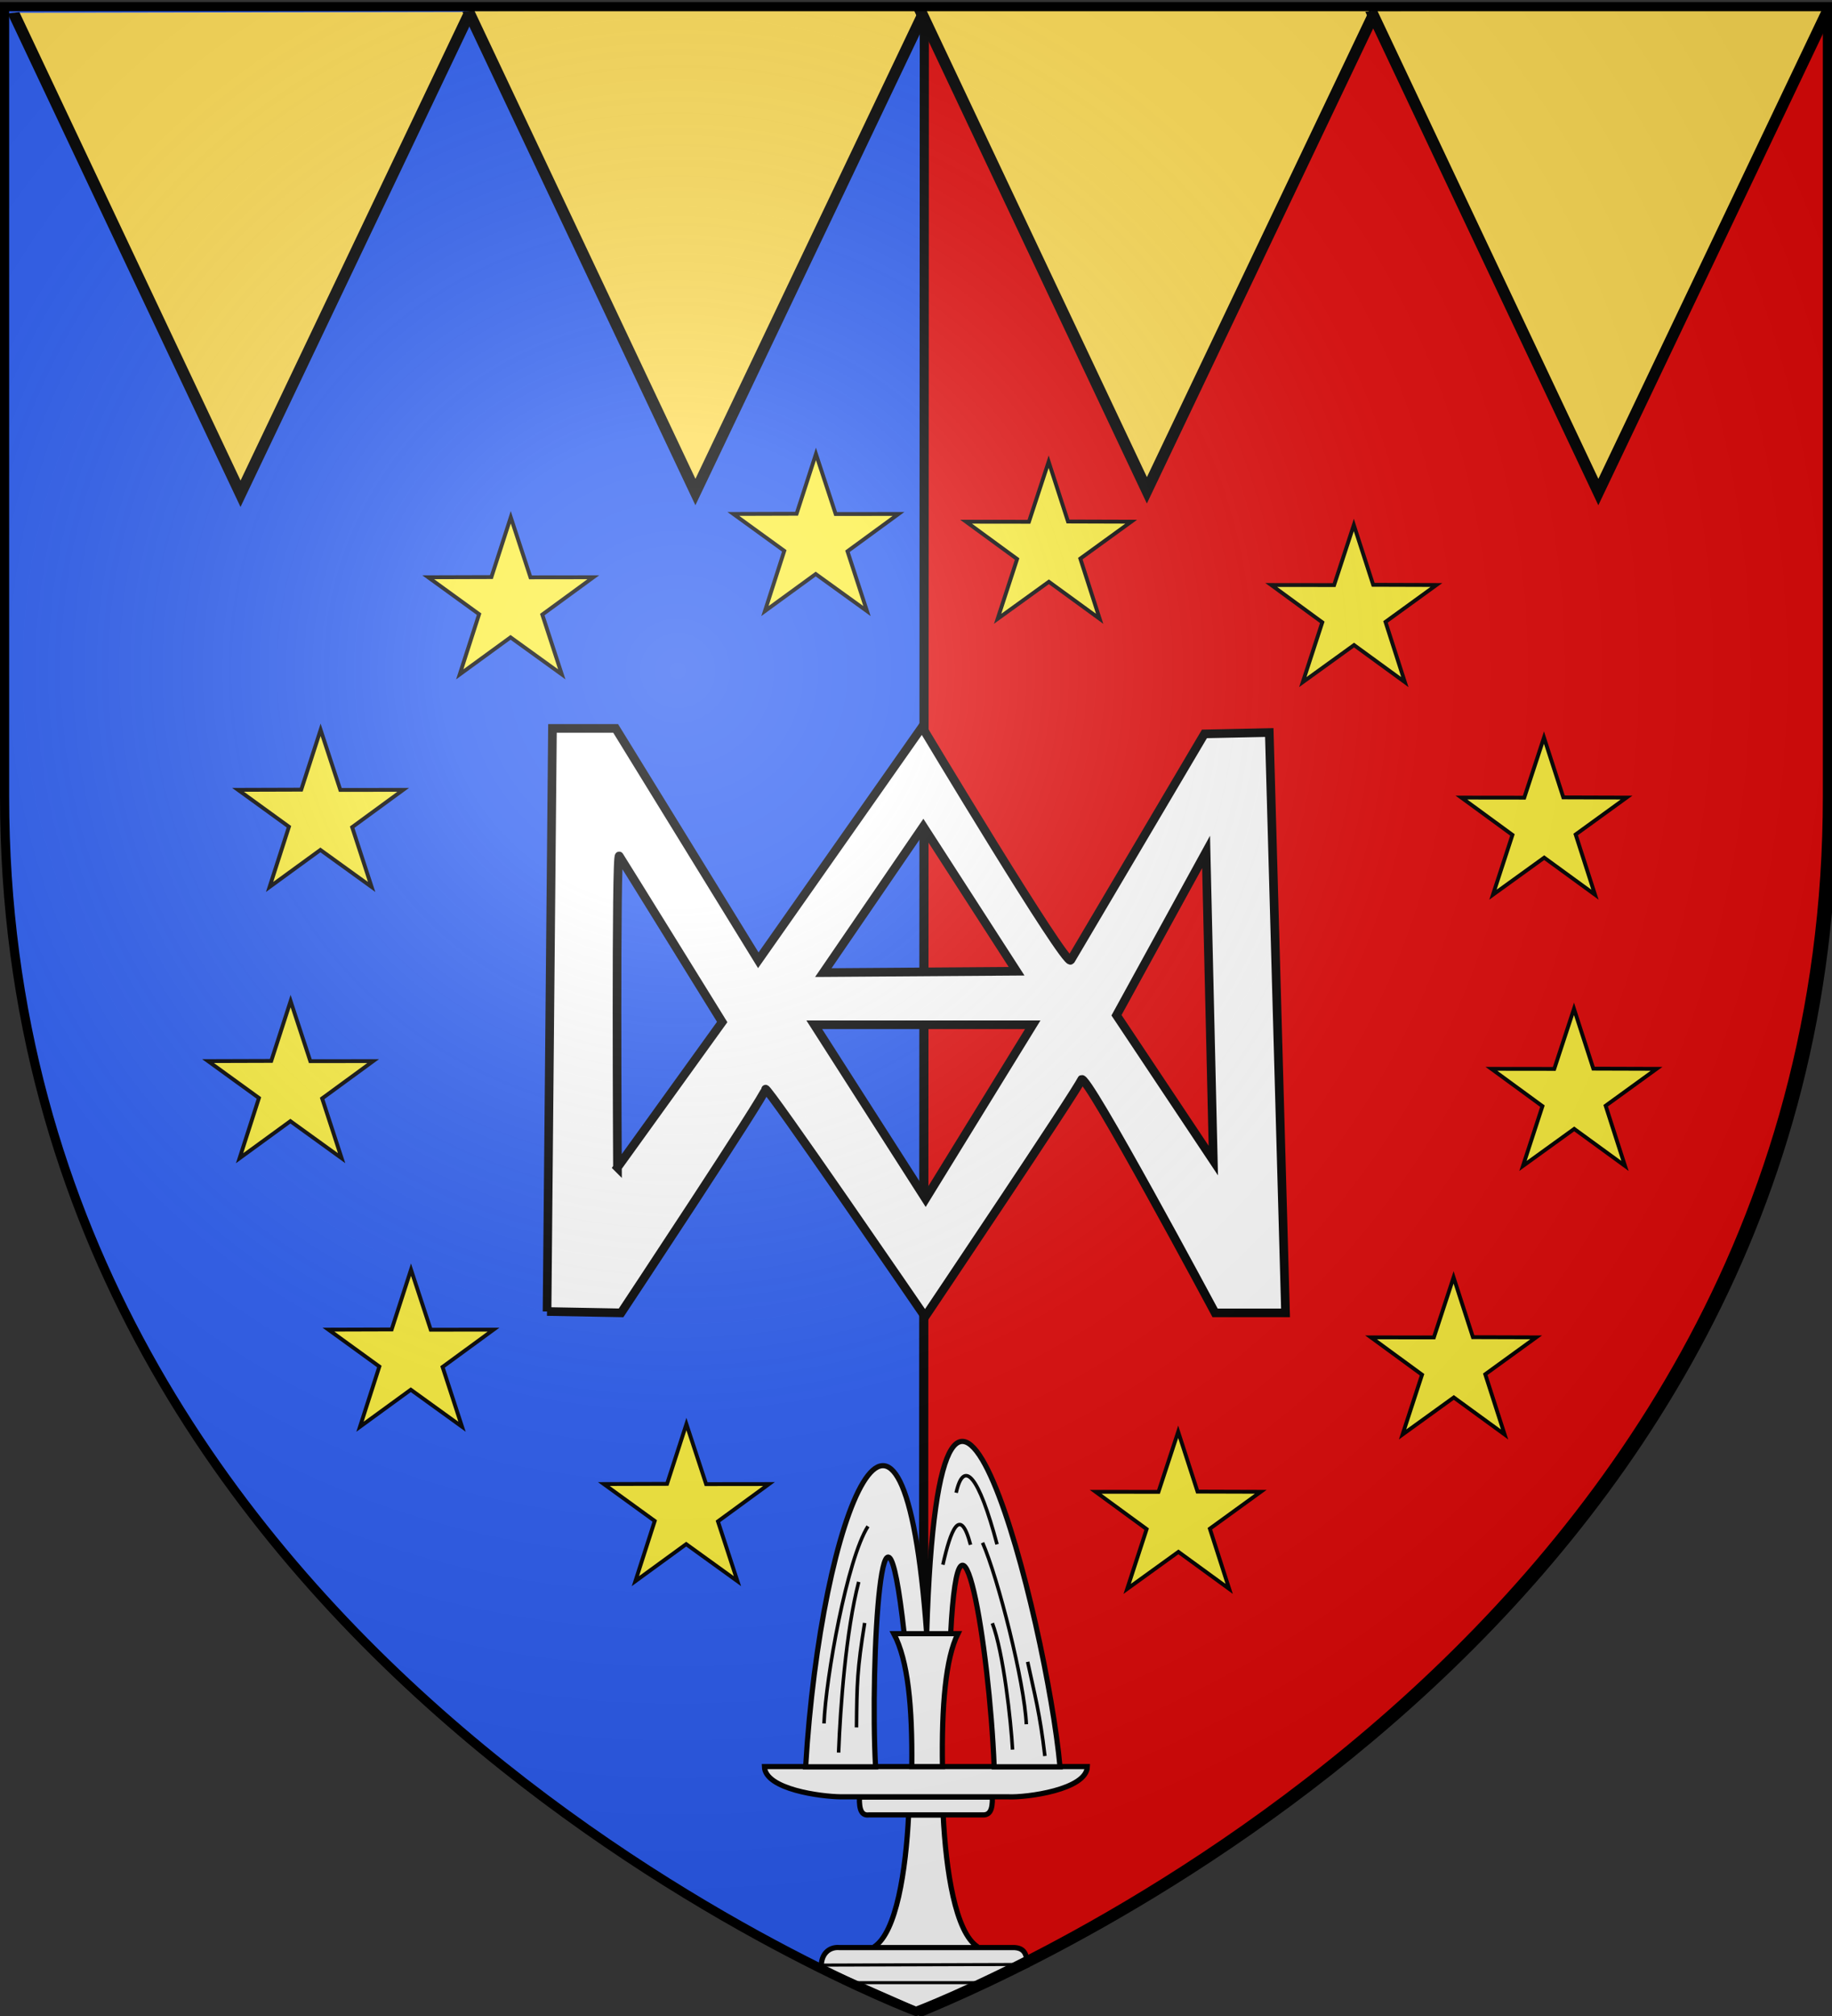 <svg xmlns="http://www.w3.org/2000/svg" xmlns:xlink="http://www.w3.org/1999/xlink" height="660" width="600" version="1.0"><rect width="100%" height="100%" fill="#333333" stroke="none"/><defs><radialGradient xlink:href="#a" id="c" gradientUnits="userSpaceOnUse" gradientTransform="matrix(1.353 0 0 1.349 -77.63 -85.747)" cx="221.445" cy="226.331" fx="221.445" fy="226.331" r="300"/><linearGradient id="a"><stop style="stop-color:white;stop-opacity:.314" offset="0"/><stop offset=".19" style="stop-color:white;stop-opacity:.251"/><stop style="stop-color:#6b6b6b;stop-opacity:.125" offset=".6"/><stop style="stop-color:black;stop-opacity:.125" offset="1"/></linearGradient></defs><g style="display:inline"><path d="M298.87 658.472s298.5-112.32 298.5-397.772V2.148H.37V260.7c0 285.451 298.5 397.772 298.5 397.772z" style="fill:#2b5df2;fill-opacity:1;fill-rule:evenodd;stroke:none;stroke-width:1px;stroke-linecap:butt;stroke-linejoin:miter;stroke-opacity:1;display:inline"/><path style="fill:#e20909;fill-opacity:1;fill-rule:evenodd;stroke:#000;stroke-width:3;stroke-linecap:butt;stroke-linejoin:miter;stroke-miterlimit:4;stroke-dasharray:none;stroke-opacity:1;display:inline" d="m302.729 2.33-.28 656.028c28.299-11.828 297.932-125.433 297.742-396.75-.094-134.392-.45-199.897-.36-231.59l.08-27.687H302.729z"/><path style="fill:#fff;fill-opacity:1;fill-rule:evenodd;stroke:#000;stroke-width:2.829px;stroke-linecap:butt;stroke-linejoin:miter;stroke-opacity:1" d="m179.164 429.36 1.774-190.89h20.697l46.717 75.906 53.642-76.356s46.888 78.153 48.662 76.356l43.807-74.11 21.242-.45 5.322 189.993h-23.063s-42.577-79.5-43.76-76.356c-1.183 3.144-51.238 77.62-51.238 77.62s-52.249-76.273-52.249-74.476c0 1.797-47.308 73.212-47.308 73.212l-24.245-.449zm23.062-47.161s-.591-103.755.592-101.958c1.182 1.796 33.707 54.347 33.707 54.347l-34.299 47.61zm67.415-63.78 32.742-47.82 30.563 47.37-63.305.45zm-2.957 17.068h71.553l-35.088 56.99-36.465-56.99zm98.981-3.114 29.342-53.48 2.366 101.06-31.708-47.58z"/><g style="display:inline"><path style="fill:#fd5;fill-rule:evenodd;stroke:#000;stroke-width:2;stroke-linecap:butt;stroke-linejoin:miter;stroke-miterlimit:4;stroke-dasharray:none;stroke-opacity:1" d="M300.24 2.559 337.5 160 375.16 2.278" transform="matrix(1.996 0 0 1 -594.871 1.644)"/><path d="m374.879 1.998 37.26 157.44 37.66-157.72" style="fill:#fd5;fill-rule:evenodd;stroke:#000;stroke-width:2;stroke-linecap:butt;stroke-linejoin:miter;stroke-miterlimit:4;stroke-dasharray:none;stroke-opacity:1" transform="matrix(1.996 0 0 1 -594.871 1.644)"/><path style="fill:#fd5;fill-rule:evenodd;stroke:#000;stroke-width:2;stroke-linecap:butt;stroke-linejoin:miter;stroke-miterlimit:4;stroke-dasharray:none;stroke-opacity:1" d="m448.957 1.437 37.26 157.44 37.66-157.72" transform="matrix(1.996 0 0 1 -594.871 1.644)"/><path d="m523.035 1.998 37.26 157.44 37.66-157.72" style="fill:#fd5;fill-rule:evenodd;stroke:#000;stroke-width:2;stroke-linecap:butt;stroke-linejoin:miter;stroke-miterlimit:4;stroke-dasharray:none;stroke-opacity:1" transform="matrix(1.996 0 0 1 -594.871 1.644)"/></g><g id="b"><path d="m219.74 470.008 6.456 19.669 20.583-.024-16.711 12.219 6.383 19.568-16.785-12.118-16.637 12.118 6.337-19.708-16.665-12.079 20.701-.062z" style="fill:#fcef3c;fill-opacity:1;stroke:#000;stroke-width:1.262;stroke-miterlimit:4;stroke-dasharray:none;stroke-dashoffset:0;stroke-opacity:1" transform="translate(5.067 -3.8)"/><path d="m129.546 419.452 6.457 19.67 20.582-.024-16.71 12.218 6.382 19.568-16.784-12.117-16.638 12.117 6.338-19.707-16.666-12.08 20.701-.062zM90.112 331.538l6.457 19.669 20.583-.024-16.712 12.219 6.383 19.568-16.784-12.118L73.4 382.97l6.338-19.708-16.666-12.079 20.702-.062zM99.939 242.736l6.456 19.67 20.583-.024-16.711 12.218 6.383 19.568-16.785-12.117-16.638 12.117 6.338-19.708L72.9 262.382l20.702-.063zM162.216 173.141l6.456 19.67 20.583-.025-16.711 12.219 6.383 19.568-16.785-12.118-16.637 12.118 6.337-19.708-16.665-12.079 20.701-.062zM262.165 152.417l6.457 19.67 20.582-.024-16.71 12.218 6.382 19.568-16.784-12.117-16.638 12.117 6.338-19.707-16.666-12.08 20.701-.062z" style="display:inline;fill:#fcef3c;fill-opacity:1;stroke:#000;stroke-width:1.262;stroke-miterlimit:4;stroke-dasharray:none;stroke-dashoffset:0;stroke-opacity:1" transform="translate(5.067 -3.8)"/></g><path d="M312.206 637.37c-7.334-4.703-10.399-24.99-11.312-43.148h-11.312c-.913 18.159-3.978 38.445-11.311 43.148m-17.289 6.85 32.274 14.217 35.052-15.011c.205-4.457-1.522-5.849-4.573-5.833h-56.837c-3.487-.274-6.132 2.25-5.916 6.626zm12.495-55.886h43.525c.135 4.457-1.001 5.849-3.01 5.833h-37.405c-2.295.274-3.252-1.457-3.11-5.833zm-31.12-9.976H348.12c-.223 7.614-20.091 10.17-25.904 9.886h-54.86c-6.362-.063-24.782-2.405-25-9.886z" style="fill:#fff;fill-opacity:1;fill-rule:evenodd;stroke:#000;stroke-width:1.697;stroke-linecap:butt;stroke-linejoin:miter;stroke-miterlimit:4;stroke-opacity:1" transform="translate(8)"/><path d="M290.619 578.352c.209-19.659-1.253-34.84-5.884-43.523l21.006-.017c-4.066 8.097-5.37 23.662-5.077 43.54H290.62z" style="fill:#fff;fill-opacity:1;stroke:#000;stroke-width:1.697;stroke-miterlimit:4;stroke-dasharray:none;display:inline" transform="translate(8)"/><path style="fill:#fff;stroke:#000;stroke-width:3;stroke-miterlimit:4;stroke-dasharray:none;display:inline" d="M264.225 426.488c-3.328-60.744 4.176-188.966 16.572-77.021h26.886c5.044-97.264 22.36 6.618 25.182 77.021h38.091c-7.575-83.081-69.456-330.365-77.148-77.021-13.57-187.631-61.126-71.132-70.042 77.021h40.459z" transform="translate(137.203 337.032) scale(.566)"/><path style="fill:none;stroke:#000;stroke-width:2.044;display:inline" d="M326.147 296.863c8.874 20.16 24.282 80.662 25.317 105.007M331.81 343.441c6.411 16.951 10.752 56.434 11.69 73.093M352.233 365.76c4.01 18.798 7.084 29.52 9.972 54.483M259.84 287.378c-12.033 18.69-24.444 87.652-25.441 114.025M254.47 319.53c-7.43 28.642-10.634 72.342-11.632 98.715M257.923 343.262c-4.361 27.11-4.497 34.83-4.727 60.438M303.19 309.578c4.382-19.65 9.944-34.638 15.99-11.52M310.862 267.972c4.382-19.65 13.014-10.142 23.662 29.817" transform="translate(137.203 337.032) scale(.566)"/><path d="m269.246 643.333 63.492-.198M279.365 649.087h40.476" style="fill:none;fill-rule:evenodd;stroke:#000;stroke-width:1px;stroke-linecap:butt;stroke-linejoin:miter;stroke-opacity:1"/><use xlink:href="#b" transform="matrix(-1 0 0 1 610.675 2.533)" width="100%" height="100%"/></g><g style="display:inline"><path d="M300 658.5s298.5-112.32 298.5-397.772V2.176H1.5v258.552C1.5 546.18 300 658.5 300 658.5z" style="opacity:1;fill:url(#c);fill-opacity:1;fill-rule:evenodd;stroke:none;stroke-width:1px;stroke-linecap:butt;stroke-linejoin:miter;stroke-opacity:1"/></g><g style="display:inline"><path d="M300 658.5S1.5 546.18 1.5 260.728V2.176h597v258.552C598.5 546.18 300 658.5 300 658.5z" style="opacity:1;fill:none;fill-opacity:1;fill-rule:evenodd;stroke:#000;stroke-width:3;stroke-linecap:butt;stroke-linejoin:miter;stroke-miterlimit:4;stroke-dasharray:none;stroke-opacity:1"/></g></svg>